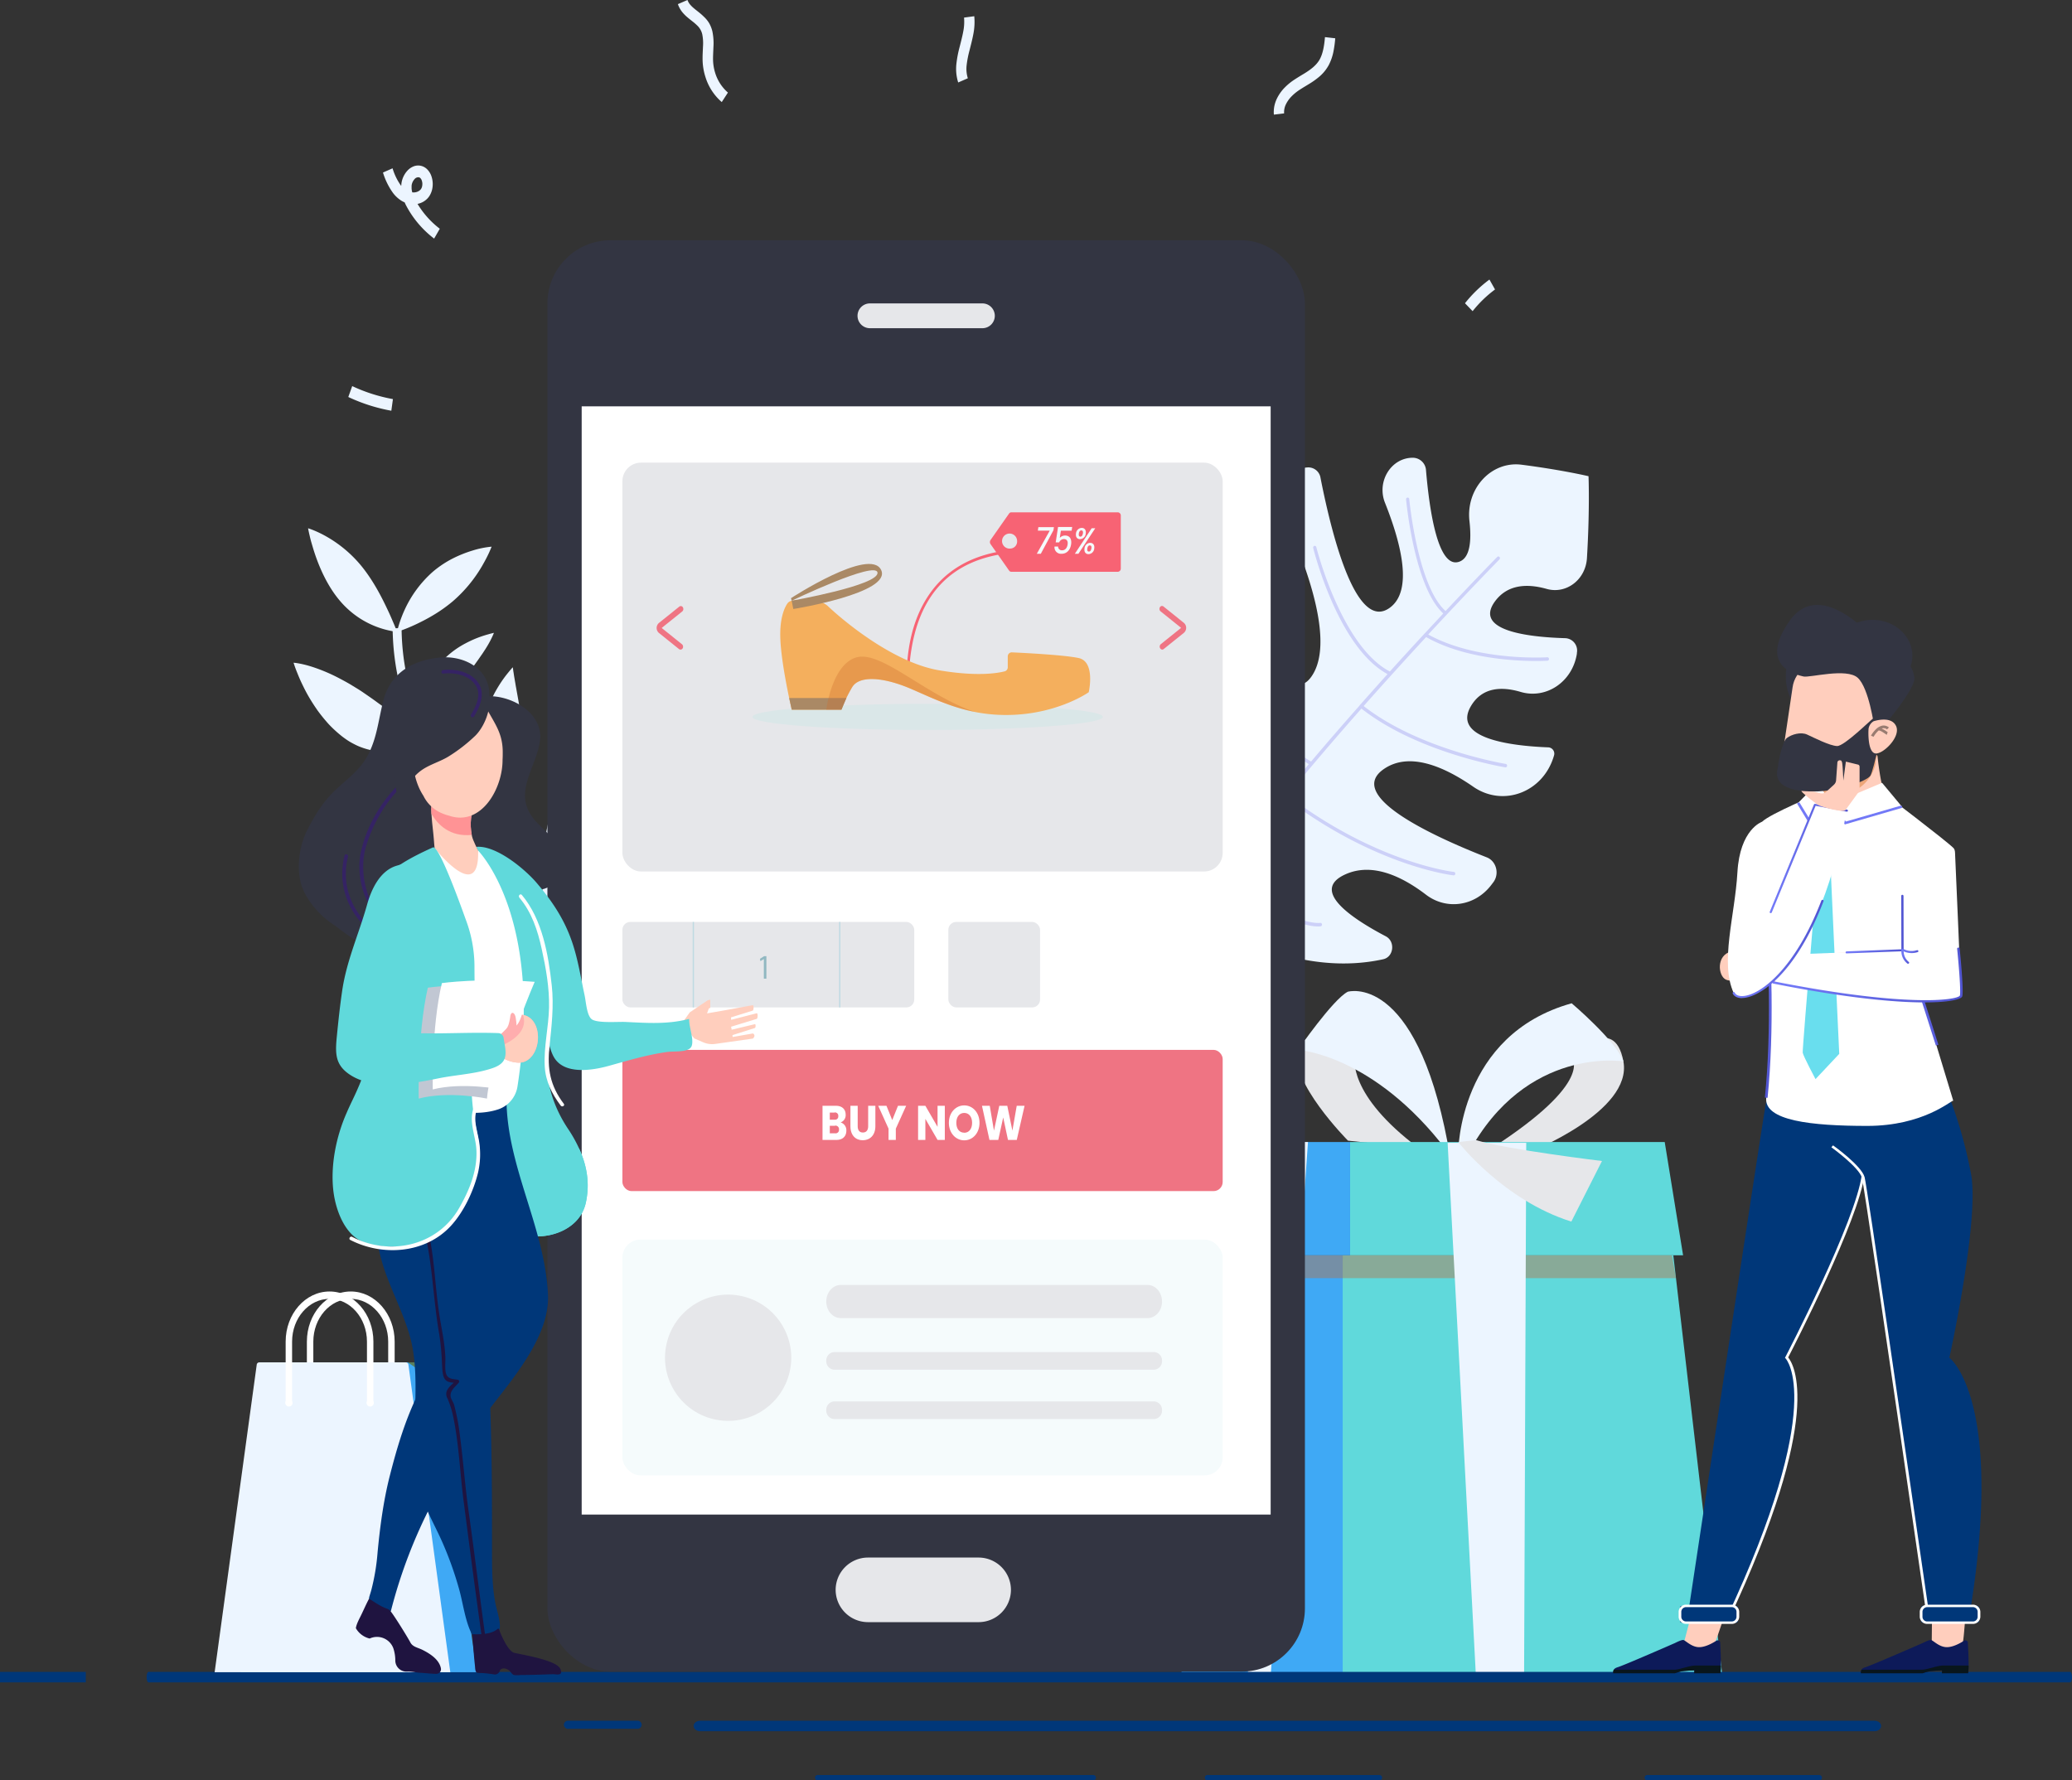 <svg xmlns="http://www.w3.org/2000/svg" xmlns:xlink="http://www.w3.org/1999/xlink" width="984.67" height="846.22" viewBox="0 0 984.67 846.22"><rect x="0" y="0" width="984.67" height="846.22" fill="#333333" stroke="none"/><defs><linearGradient id="a" x1="-1314.7" y1="377.54" x2="-1310.16" y2="522.83" gradientTransform="matrix(-1, 0, 0, 1, -473.42, 0)" gradientUnits="userSpaceOnUse"><stop offset="0" stop-color="#747bf9"/><stop offset="1" stop-color="#5155d2"/></linearGradient><linearGradient id="b" x1="-1392.77" y1="379.76" x2="-1388.23" y2="525.01" xlink:href="#a"/><linearGradient id="c" x1="-1394.94" y1="379.76" x2="-1390.39" y2="525.14" xlink:href="#a"/><linearGradient id="d" x1="-1352.55" y1="378.61" x2="-1348" y2="524.31" xlink:href="#a"/><linearGradient id="e" x1="346.59" y1="439.28" x2="374.2" y2="439.28" gradientTransform="translate(530.47)" xlink:href="#a"/><linearGradient id="f" x1="373.1" y1="454.64" x2="376.82" y2="454.64" gradientTransform="translate(530.47)" xlink:href="#a"/><linearGradient id="g" x1="-2680.55" y1="-348.98" x2="-2676.85" y2="-348.98" gradientTransform="translate(2483.88 -1742.04) rotate(-61.73)" xlink:href="#a"/><linearGradient id="h" x1="311.79" y1="463.41" x2="402.25" y2="463.41" gradientTransform="translate(530.47)" xlink:href="#a"/><linearGradient id="i" x1="292.91" y1="451.05" x2="336.15" y2="451.05" gradientTransform="translate(530.47)" xlink:href="#a"/><linearGradient id="j" x1="310.52" y1="407.98" x2="347.67" y2="407.98" gradientTransform="translate(530.47)" xlink:href="#a"/></defs><title>visual-header-purchase-behaviour_1</title><g style="isolation:isolate"><path d="M890.84,822.84H332.73c-1.72,0-3.11-1.11-3.11-2.49s1.39-2.49,3.11-2.49H890.84c1.72,0,3.11,1.12,3.11,2.49S892.56,822.84,890.84,822.84Z" fill="#003779"/><path d="M303,821.7H269.9a1.92,1.92,0,0,1,0-3.84H303a1.92,1.92,0,0,1,0,3.84Z" fill="#003779"/><path d="M655.53,846.22h-81.7a1.28,1.28,0,0,1,0-2.56h81.7a1.28,1.28,0,0,1,0,2.56Z" fill="#003779"/><path d="M864.54,846.22h-81.7a1.28,1.28,0,0,1,0-2.56h81.7a1.28,1.28,0,0,1,0,2.56Z" fill="#003779"/><path d="M519.54,846.22H388.6a1.28,1.28,0,0,1,0-2.56H519.54a1.28,1.28,0,0,1,0,2.56Z" fill="#003779"/><path d="M172,269.33c5.62,7,9.59,14.88,12.37,20.84.71,1.5,1.33,2.88,1.85,4.11s1,2.3,1.36,3.19.64,1.59.82,2.07l.27.75a25.42,25.42,0,0,1-2.52-.37,41,41,0,0,1-6.5-1.76,42.41,42.41,0,0,1-8.85-4.4,43,43,0,0,1-9.36-8.32c-6-7.1-9.77-16-12-22.79-.55-1.69-1-3.26-1.42-4.68s-.69-2.62-.93-3.64-.41-1.84-.52-2.39-.16-.85-.16-.85.9.26,2.43.87a52.24,52.24,0,0,1,6.19,3A59.42,59.42,0,0,1,172,269.33Z" fill="#ecf5ff"/><path d="M172.41,329c2.06,1.43,4.21,2.88,6.17,4.32l1.46,1.07,1.47,1.05,2.83,2c3.66,2.67,7,5,9.87,6.88s5.2,3.44,6.81,4.57,2.53,1.79,2.53,1.79-.89.6-2.5,1.46a46.9,46.9,0,0,1-6.93,3,39.21,39.21,0,0,1-4.88,1.29,33.65,33.65,0,0,1-5.71.65c-1,0-2.07,0-3.15,0a33.29,33.29,0,0,1-3.31-.42,25.75,25.75,0,0,1-3.48-.83,32.08,32.08,0,0,1-3.62-1.34c-1.22-.56-2.44-1.19-3.64-1.89s-2.36-1.54-3.52-2.4a59.53,59.53,0,0,1-6.49-5.89,80.42,80.42,0,0,1-5.46-6.71c-1.58-2.27-3.07-4.6-4.34-6.81s-2.29-4.3-3.21-6.23-1.57-3.58-2.15-5-1-2.61-1.26-3.37l-.4-1.2a24.43,24.43,0,0,1,2.83.4c.9.17,2,.41,3.22.73s2.67.76,4.2,1.29a81.62,81.62,0,0,1,10.45,4.45c1.94,1,3.93,2.06,6,3.26l3.1,1.89C170.3,327.61,171.36,328.29,172.41,329Z" fill="#ecf5ff"/><path d="M198.33,382.71a48.89,48.89,0,0,1,13.73,1.69,60.75,60.75,0,0,1,6.11,2c1,.36,1.9.73,2.8,1.12s1.72.82,2.53,1.23a74.31,74.31,0,0,1,7.7,4.55c1.84,1.24,2.86,2.06,2.86,2.06s-1,.62-2.79,1.52a74.56,74.56,0,0,1-7.59,3.26,78.31,78.31,0,0,1-11.16,3.15c-2.08.42-4.26.77-6.5,1s-4.53.32-6.94.37a65.53,65.53,0,0,1-13.29-1.25c-2-.4-3.94-.83-5.82-1.39a47.39,47.39,0,0,1-5.4-2A50.82,50.82,0,0,1,166,395c-1.09-.78-1.93-1.4-2.53-1.89l-.91-.76a29.77,29.77,0,0,1,2.8-1.54,75.25,75.25,0,0,1,7.72-3.26,92.39,92.39,0,0,1,11.44-3.24A72.58,72.58,0,0,1,198.33,382.71Z" fill="#ecf5ff"/><path d="M222.9,424.75a57,57,0,0,1,14.62,4l1.67.73,1.59.78c1,.53,2.06,1.08,3,1.64,2,1.11,3.78,2.26,5.45,3.38s3.19,2.23,4.49,3.26,2.39,2,3.29,2.82c1.81,1.62,2.8,2.66,2.8,2.66a63.38,63.38,0,0,1-11.71,3.58,76.08,76.08,0,0,1-12.36,1.63,69.23,69.23,0,0,1-14.78-.67,66.19,66.19,0,0,1-7.4-1.63c-2.4-.62-4.7-1.33-6.86-2.1s-4.2-1.6-6.09-2.45c-.94-.42-1.84-.85-2.71-1.27s-1.74-.8-2.55-1.19a80.37,80.37,0,0,1-7.53-4.18c-.88-.56-1.55-1-2-1.33l-.71-.48s1.06-.69,3-1.73a70.39,70.39,0,0,1,8.07-3.67,64.54,64.54,0,0,1,12-3.32,54.74,54.74,0,0,1,7.1-.76A44.68,44.68,0,0,1,222.9,424.75Z" fill="#ecf5ff"/><path d="M243.08,470.26a60.06,60.06,0,0,1,15.38,6.2c2.31,1.31,4.5,2.7,6.53,4.11a69.08,69.08,0,0,1,5.59,4.26,100.4,100.4,0,0,1,7.87,7.35c.92,1,1.63,1.75,2.1,2.29s.72.85.72.85A67.41,67.41,0,0,1,268.38,498a81.35,81.35,0,0,1-13.5.46,74,74,0,0,1-7.73-.8,80.32,80.32,0,0,1-8.11-1.74,76,76,0,0,1-15.1-6,93.3,93.3,0,0,1-11.89-7c-1.64-1.16-3.15-2.2-4.47-3.16s-2.43-1.83-3.34-2.57c-1.82-1.48-2.8-2.42-2.8-2.42s1.22-.59,3.38-1.41a73.13,73.13,0,0,1,9.09-2.8C221.52,468.77,232,467.47,243.08,470.26Z" fill="#ecf5ff"/><path d="M215.17,285.8a70,70,0,0,1-9.25,6.57c-1.52.91-3,1.74-4.45,2.49s-2.78,1.41-4.05,2c-2.55,1.19-4.73,2.06-6.28,2.62s-2.46.81-2.46.81.06-.28.19-.79.33-1.25.6-2.17a57.77,57.77,0,0,1,2.75-7.32,54.06,54.06,0,0,1,13.54-18.31,48.9,48.9,0,0,1,9.78-6.45,58.72,58.72,0,0,1,9-3.57,44.23,44.23,0,0,1,9.09-1.85s-.39,1-1.17,2.74-1.95,4-3.51,6.69A66.05,66.05,0,0,1,215.17,285.8Z" fill="#ecf5ff"/><path d="M221.48,321.77c-2.15,3.25-4.26,6.85-6.26,10.29-1,1.73-1.95,3.42-2.91,5s-1.82,3.13-2.68,4.53c-1.71,2.79-3.19,5.09-4.3,6.67s-1.78,2.44-1.78,2.44-.38-1.16-.87-3.19a48.19,48.19,0,0,1-1.17-8.37A36,36,0,0,1,202.68,328c.26-1,.55-1.92.87-2.86s.78-1.93,1.21-2.86.89-1.83,1.44-2.74,1.14-1.81,1.77-2.66a33.67,33.67,0,0,1,4.09-4.62c.72-.68,1.46-1.31,2.19-1.9s1.53-1.19,2.29-1.73a43,43,0,0,1,4.51-2.75c1.49-.8,2.94-1.49,4.29-2.07a53.87,53.87,0,0,1,6.71-2.33c1.67-.48,2.66-.69,2.66-.69l-.19.51c-.12.3-.31.75-.58,1.32a47.88,47.88,0,0,1-2.46,4.6l-.87,1.4c-.33.49-.66,1-1,1.53s-.72,1.06-1.1,1.6l-1.2,1.73-2.72,3.8c-.5.71-1,1.43-1.53,2.15Z" fill="#ecf5ff"/><path d="M248.27,357.65a64.14,64.14,0,0,1-1.05,8.27,74.49,74.49,0,0,1-6.77,19.28,69.36,69.36,0,0,1-4.45,7.48c-1.18,1.72-1.94,2.63-1.94,2.63s-.43-1.29-1-3.57-1.39-5.57-2.11-9.59c-.17-1-.35-2-.53-3.13s-.39-2.18-.57-3.33c-.36-2.3-.68-4.74-.92-7.31s-.42-5.25-.49-8c-.05-1.36-.07-2.75-.05-4.13s.07-2.77.17-4.15a56.49,56.49,0,0,1,8.23-25.74,57.29,57.29,0,0,1,4.83-6.8c1.27-1.56,2.06-2.41,2.06-2.41l.11.62c.07.42.11,1,.26,1.82.07.42.14.88.21,1.39s.19,1.12.29,1.74.23,1.34.36,2.09c.06.38.13.77.19,1.17l.24,1.28c.62,3.51,1.48,8,2.24,13.35.19,1.31.35,2.71.48,4.12s.24,2.82.3,4.26A78.42,78.42,0,0,1,248.27,357.65Z" fill="#ecf5ff"/><path d="M279.63,406.22a77.33,77.33,0,0,1-5.13,16.12,74.53,74.53,0,0,1-6.62,11.84,63,63,0,0,1-8,9.86s-.3-1.44-.65-4c-.18-1.27-.37-2.81-.55-4.59s-.42-3.74-.59-5.91-.3-4.54-.36-7.05,0-5.19,0-7.92a109.59,109.59,0,0,1,1.6-17.45,100.37,100.37,0,0,1,4.16-16.5,110,110,0,0,1,5.39-12.92,87.78,87.78,0,0,1,4.6-8.36c1.21-1.93,2-3,2-3s.58,1.57,1.41,4.33c.44,1.36.83,3.06,1.28,5s.88,4.1,1.3,6.46.81,4.91,1.12,7.59.43,5.53.5,8.43,0,5.91-.2,8.93c-.11,1.51-.25,3-.44,4.53S279.93,404.7,279.63,406.22Z" fill="#ecf5ff"/><path d="M305.51,457.37a77.61,77.61,0,0,1-3.12,8.77,82.6,82.6,0,0,1-3.78,7.65,85.52,85.52,0,0,1-8,11.86,76.35,76.35,0,0,1-6.58,7.21c-1.69,1.63-2.73,2.46-2.73,2.46s0-.4-.12-1.13-.19-1.8-.29-3.17c-.2-2.72-.39-6.61-.33-11.28,0-2.34.08-4.85.21-7.51s.34-5.47.67-8.38a124.57,124.57,0,0,1,3.37-18.23c.85-3.11,1.84-6.08,2.9-8.9s2.15-5.47,3.31-8a106.93,106.93,0,0,1,7.09-12.85,94.12,94.12,0,0,1,5.9-8.17c1.52-1.87,2.48-2.84,2.48-2.84s.4,1.71.9,4.68,1.1,7.2,1.49,12.21c.11,1.25.18,2.55.21,3.89s.07,2.73.07,4.14c0,2.84-.09,5.81-.3,8.85-.11,1.52-.25,3.06-.43,4.61s-.43,3.12-.71,4.69A89.32,89.32,0,0,1,305.51,457.37Z" fill="#ecf5ff"/><path d="M314.54,602.05l-9.83-31.43-3.17-9.91c-1.35-4.27-2.78-8.6-4.16-12.78-.76-2.33-1.53-4.67-2.3-7l-5-14.77-5.18-14.69c-.74-2.09-1.52-4.17-2.29-6.26l-1.28-3.47c-1.71-4.74-3.56-9.51-5.36-14.12l-2-5.25c-4.59-11.42-10.13-24.88-16.3-37.92l-3.28-7-6.89-13.77-7.28-13.52-6.42-11-.45-.77c-.27-.47-.54-.94-.82-1.39l-6.81-10.76c-.16-.24-.32-.51-.49-.77-.28-.44-.55-.88-.85-1.31l-7.21-10.44c-1.86-2.67-3.81-5.33-5.7-7.89-2-2.72-4.08-5.53-6-8.34a115.94,115.94,0,0,1-10.23-17.19,85.52,85.52,0,0,1-6.33-19.3,120.65,120.65,0,0,1-2.29-20.59l-.06-1.73,4.25-.18.06,1.73A114.93,114.93,0,0,0,193,319.86,80,80,0,0,0,198.92,338a112.21,112.21,0,0,0,9.81,16.47c1.91,2.76,4,5.54,5.94,8.22s3.87,5.27,5.78,8l7.24,10.49c.33.47.64,1,.94,1.45l.48.74L236,394.16c.31.5.6,1,.88,1.48l.45.78,6.47,11.1,7.36,13.66,7,13.9,3.31,7.08c6.21,13.14,11.79,26.69,16.43,38.21q1,2.65,2,5.26c1.81,4.65,3.68,9.45,5.4,14.24.42,1.14.84,2.28,1.27,3.43.78,2.11,1.56,4.22,2.32,6.34L294,524.38l5,14.82c.77,2.36,1.54,4.69,2.31,7,1.38,4.19,2.81,8.53,4.17,12.82l3.18,9.91,3.12,9.95,6.71,21.52Z" fill="#ecf5ff"/><path d="M644,501.29c-.61,1.6-3.47,19.13,30.13,44.34l-33.53-3.48S612.26,513.6,616.83,499,644,501.29,644,501.29Z" fill="#e6e7ea"/><path d="M746.78,502.47s11.79,11.25-38.08,43.4l17.94,1.86s49.3-19.4,44.85-43.25S746.78,502.47,746.78,502.47Z" fill="#e6e7ea"/><path d="M687.64,547c-34.88-45.95-70.81-48-70.81-48s16.53-23.91,23.66-27.63c0,0,32-9.5,47.46,71.76Z" fill="#ecf5ff"/><path d="M693,547.58s0-55.69,53.9-70.72c0,0,21,17.77,24.63,27.62,0,0-46.22-7.58-73.69,43.61Z" fill="#ecf5ff"/><polygon points="578.77 596.63 561.32 796.63 644.51 796.63 638.08 596.63 578.77 596.63" fill="#3fa9f5"/><polygon points="818.55 796.63 638.08 796.63 638.08 596.63 795.2 596.63 818.55 796.63" fill="#60d9db"/><polygon points="577.82 607.5 796.48 607.5 793.17 588.87 578.77 596.63 577.82 607.5" fill="#ba6d42" opacity="0.44"/><polygon points="641.6 542.81 641.6 596.63 799.85 596.63 791.12 542.81 641.6 542.81" fill="#60d9db"/><polygon points="577.91 542.81 572.88 596.63 641.6 596.63 641.6 542.81 577.91 542.81" fill="#3fa9f5"/><polygon points="687.95 543.16 701.39 796.63 724.29 796.63 725.31 543.16 687.95 543.16" fill="#ecf5ff"/><polygon points="602.23 542.81 592.97 796.63 603.86 796.63 621.59 542.81 602.23 542.81" fill="#ecf5ff"/><path d="M693,542.81s21.37,27.65,53.74,37.81l14.57-28.8s-45.29-5.46-59.88-9.93Z" fill="#e6e7ea"/><path d="M983.81,799.64H70.54c-.48,0-.87-1.12-.87-2.5h0c0-1.38.39-2.5.87-2.5H983.81c.47,0,.86,1.12.86,2.5h0C984.67,798.52,984.28,799.64,983.81,799.64Z" fill="#003779"/><path d="M40.77,799.64H0s0-1.12,0-2.5H0c0-1.38,0-2.5,0-2.5H40.77s0,1.12,0,2.5h0C40.81,798.52,40.79,799.64,40.77,799.64Z" fill="#003779"/><path d="M187.55,667.08h-3.07V637.66c0-11.2-8-20.32-17.79-20.32s-17.79,9.12-17.79,20.32v29.42h-3.06V637.66c0-13.13,9.35-23.82,20.85-23.82s20.86,10.69,20.86,23.82Z" fill="#fff"/><polygon points="206.4 647.52 193.77 647.52 201.72 659.78 206.4 647.52" fill="#587f5d"/><polygon points="226.51 794.81 114.51 794.81 134.62 647.52 193.77 647.52 201.06 652.46 206.4 647.52 226.51 794.81" fill="#3fa9f5"/><path d="M214,794.81H102l20-146.15a1.23,1.23,0,0,1,1.16-1.13h69.77a1.23,1.23,0,0,1,1.16,1.13Z" fill="#ecf5ff"/><path d="M139,667.08a1.72,1.72,0,1,1-1.71-2A1.84,1.84,0,0,1,139,667.08Z" fill="#fff"/><path d="M177.63,667.08a1.72,1.72,0,1,1-1.71-2A1.84,1.84,0,0,1,177.63,667.08Z" fill="#fff"/><path d="M177.45,667.08h-3.06V637.66c0-11.2-8-20.32-17.79-20.32s-17.79,9.12-17.79,20.32v29.42h-3.06V637.66c0-13.13,9.35-23.82,20.85-23.82s20.85,10.69,20.85,23.82Z" fill="#fff"/><ellipse cx="433.07" cy="739.7" rx="15.9" ry="18.16" fill="#3d3d3d"/><path d="M186.56,80a27.59,27.59,0,0,0,3.77,7.9A10.2,10.2,0,0,0,193,90.45a7,7,0,0,0,3.17,1,4.77,4.77,0,0,0,2.89-.68,3.9,3.9,0,0,0,1-.91,3.63,3.63,0,0,0,.52-1.21,6,6,0,0,0,.13-1.54,5.64,5.64,0,0,0-.32-1.47,3,3,0,0,0-.63-1,1.45,1.45,0,0,0-.76-.38,2.31,2.31,0,0,0-2,.88,5.52,5.52,0,0,0-1.35,2.76l-.05.38,0,.44c0,.3,0,.6,0,.91a10.81,10.81,0,0,0,.34,1.88,18.39,18.39,0,0,0,1.61,3.87A42.38,42.38,0,0,0,209,108.72l-2.69,4.68a47.6,47.6,0,0,1-12.95-15.05,23.42,23.42,0,0,1-2.12-5.17,15,15,0,0,1-.42-6.29,11.29,11.29,0,0,1,2.85-5.84,8,8,0,0,1,2.66-1.88,6,6,0,0,1,3.34-.43,6.14,6.14,0,0,1,3.21,1.61,8.51,8.51,0,0,1,2,3,11.59,11.59,0,0,1,.46,6.79,10,10,0,0,1-1.42,3.24c-.18.24-.37.48-.56.71a6.35,6.35,0,0,1-.58.58,4.14,4.14,0,0,1-.6.52c-.22.16-.42.33-.64.47a9.17,9.17,0,0,1-5.57,1.4,11.37,11.37,0,0,1-5.21-1.66,15.09,15.09,0,0,1-4.07-3.8A33.08,33.08,0,0,1,182,82Z" fill="#ecf5ff"/><path d="M326.71,0a7.17,7.17,0,0,0,1.11,2,13.64,13.64,0,0,0,1.86,1.87c.71.61,1.51,1.22,2.34,1.89A29.17,29.17,0,0,1,334.56,8,14.21,14.21,0,0,1,337,11a14.74,14.74,0,0,1,1.53,3.86,28,28,0,0,1,.51,7.55c-.08,2.33-.24,4.49-.17,6.48a22.39,22.39,0,0,0,1,5.75A20.27,20.27,0,0,0,345.93,44L343,48.51a25.73,25.73,0,0,1-7.78-12,28.24,28.24,0,0,1-1.31-7.4c-.09-2.5.09-4.82.17-7a22,22,0,0,0-.35-5.83,8.37,8.37,0,0,0-2.42-4.18,24,24,0,0,0-2.14-1.86c-.77-.62-1.61-1.26-2.47-2a18.45,18.45,0,0,1-2.55-2.59,12.92,12.92,0,0,1-2-3.68Z" fill="#ecf5ff"/><path d="M463,7.71a29.53,29.53,0,0,1-.46,8.57c-.5,2.69-1.18,5.2-1.79,7.63a49,49,0,0,0-1.37,7,15.13,15.13,0,0,0,.56,6.29l-4.58,2a21.49,21.49,0,0,1-.85-8.88,52.51,52.51,0,0,1,1.53-8c.63-2.5,1.27-4.9,1.7-7.24a23.12,23.12,0,0,0,.4-6.72Z" fill="#ecf5ff"/><path d="M634.54,18.2a52.45,52.45,0,0,1-.87,6.4A23.87,23.87,0,0,1,631.42,31a19.63,19.63,0,0,1-4.16,5.19,36.52,36.52,0,0,1-4.82,3.51c-1.61,1-3.18,1.91-4.65,2.87a22.65,22.65,0,0,0-3.92,3.15,14.35,14.35,0,0,0-2.8,3.92,8.41,8.41,0,0,0-.82,4.26l-4.87.58a14.6,14.6,0,0,1,.2-3.91,15.39,15.39,0,0,1,1.16-3.55,19.73,19.73,0,0,1,3.86-5.47,27.58,27.58,0,0,1,4.77-3.85c1.61-1.05,3.21-2,4.71-2.91,3-1.87,5.68-3.93,7.17-6.73s2.09-6.53,2.41-10.42Z" fill="#ecf5ff"/><path d="M710.48,137.58a56.41,56.41,0,0,0-10.65,10.31l-3.63-3.76a61.53,61.53,0,0,1,11.62-11.26Z" fill="#ecf5ff"/><path d="M167.38,183.51a78.2,78.2,0,0,0,19.35,6.18l-.76,5.53a82.05,82.05,0,0,1-20.45-6.53Z" fill="#ecf5ff"/><path d="M524.71,291.28A104.55,104.55,0,0,1,538.12,268c9.65,34.62,29.7,97,43.28,73.31,9.22-16.07-2.16-43.37-15.86-66.66-7.72-13.11-3.17-30.5,9.83-37.24l.34-.18c4.23-2.18,9.25.4,10.3,5.31,7.71,35.88,23.69,98.89,37.37,78.81,10.58-15.53-1.12-49.72-13.41-76.69-4.28-9.41,1-20.55,10.59-22.43l.26,0a5.85,5.85,0,0,1,6.72,4.86c5.78,29.41,17.35,73.54,33.12,61.63,10.48-7.92,5.79-29-2.49-49.78-4-10.1,2.9-21.31,13.12-21.37h.28a6.31,6.31,0,0,1,6.11,6c1.68,19.77,5.83,47.15,15.9,43.37,4.94-1.85,5.83-9.61,4.74-19.32-1.74-15.44,10.43-28.59,24.79-26.74,19.3,2.48,31.8,5.46,31.8,5.46s.65,15.66-.75,38.89c-.61,10.31-9.84,17.3-19.13,14.68-9.14-2.58-18.42-2.24-24.42,5.71-10.72,14.2,15.85,17.22,33.4,17.71a5.89,5.89,0,0,1,5.37,7c0,.12,0,.24,0,.36-2.1,13.39-14.57,21.78-26.75,18.17-9.15-2.7-18.28-2.19-23.55,6.66-9.17,15.39,18.47,19,36.82,19.7a3,3,0,0,1,2.57,4l-.12.41c-5.25,17.11-24.15,24.05-38.23,14.29-14.35-9.93-30.44-16.51-42.3-8.52-18.6,12.53,21.59,31.44,48.74,42.1,4.51,1.77,6.13,7.78,3.13,11.81l-1.07,1.41c-7.66,10-21.21,12-31,4.49-11.7-8.93-25.66-15.3-38.22-9.65-16.3,7.33,1.15,20,19.17,29.47,4.61,2.43,3.8,9.79-1.23,10.9C583.13,472.29,485.09,385.89,524.71,291.28Z" fill="#ecf5ff"/><path d="M535.44,331.41a.85.85,0,0,1,.31-1.11.74.74,0,0,1,1,.34c.26.52,26.06,52,54.88,70.21,5.82-7.6,12-15.33,18.29-23.06,0,0,0-.09,0-.14a.78.78,0,0,1,.25-.23q5.84-7.14,11.84-14.24c-19.7-11.63-30.94-35.24-36.91-53.13a194.67,194.67,0,0,1-8.38-36.9.8.8,0,0,1,.67-.9.78.78,0,0,1,.84.72c.07.67,7.36,67.21,44.83,89,7.7-9.11,15.48-18.07,23.06-26.64,0,0,0-.09,0-.12a.71.71,0,0,1,.26-.23c4.43-5,8.79-9.89,13-14.58-23.34-12.63-34.82-58-35.31-59.94a.84.84,0,0,1,.54-1,.76.76,0,0,1,.94.58c.11.47,11.93,47.16,34.95,59.12,5.69-6.3,11.16-12.26,16.25-17.77a.78.78,0,0,1,.25-.26q4.67-5,8.88-9.55c-13.83-12.58-17.67-53.89-17.67-54.28a.79.79,0,0,1,.74-.81.81.81,0,0,1,.78.79c0,.4,4,41.29,17.24,53.14,14.51-15.47,24.21-25.36,24.55-25.7a.72.72,0,0,1,1.07,0,.85.85,0,0,1,0,1.15c-.41.42-14.32,14.61-33.86,35.71C702,314.47,735,312.42,735.32,312.4a.77.77,0,0,1,.8.76.8.8,0,0,1-.71.87c-.08,0-2.13.13-5.53.13-10.6,0-34.32-1.25-52.15-11.37-9,9.74-19.14,20.89-29.69,32.79,26.52,20.74,67.12,27.44,67.53,27.51a.81.81,0,0,1,.64.93.78.78,0,0,1-.75.69h-.12c-.41-.06-41.53-6.84-68.35-27.92C635.37,349.92,623.31,364,611.79,378c42.3,32.17,78.76,36.38,79.13,36.42a.81.81,0,0,1,.68.9.78.78,0,0,1-.76.73h-.07c-.37,0-37.28-4.28-80-36.81-9.92,12.14-19.41,24.28-27.85,35.87,29.87,25.42,44.28,23.57,44.46,23.54a.78.78,0,0,1,.87.68.82.82,0,0,1-.64.94,9.35,9.35,0,0,1-1.24.07c-4.13,0-18.48-1.89-44.39-23.94-10.07,13.93-18.58,27-24.4,38.33a.76.76,0,0,1-.67.42.74.74,0,0,1-.37-.1.86.86,0,0,1-.29-1.12c5.92-11.5,14.62-24.86,24.92-39.06a.51.51,0,0,1,.07-.15.81.81,0,0,1,.1-.09q4.47-6.17,9.33-12.51C561.58,383.58,535.7,331.93,535.44,331.41Z" fill="#ccd0f8"/><rect x="260.14" y="114.19" width="359.99" height="680.32" rx="30.04" fill="#333542"/><rect x="276.43" y="193.13" width="327.42" height="526.74" fill="#fff"/><path d="M465.09,771H412.47a15.39,15.39,0,0,1-15.35-15.35h0a15.39,15.39,0,0,1,15.35-15.35h52.62a15.39,15.39,0,0,1,15.34,15.35h0A15.39,15.39,0,0,1,465.09,771Z" fill="#e6e7ea"/><path d="M466.86,156H413.41a5.9,5.9,0,0,1-5.89-5.9h0a5.89,5.89,0,0,1,5.89-5.89h53.45a5.9,5.9,0,0,1,5.9,5.89h0A5.9,5.9,0,0,1,466.86,156Z" fill="#e6e7ea"/><rect x="295.78" y="438.19" width="138.7" height="40.63" rx="3.76" fill="#e6e7ea"/><rect x="450.68" y="438.19" width="43.59" height="40.63" rx="3.76" fill="#e6e7ea"/><rect x="295.78" y="499" width="285.27" height="67.13" rx="4.33" fill="#ef7483"/><path d="M397.5,541.8h-6.62V525.58h6.39c2.9,0,4.61,1.64,4.61,4.21a3.63,3.63,0,0,1-2.4,3.69,3.87,3.87,0,0,1,2.73,3.91C402.21,540.06,400.49,541.8,397.5,541.8Zm-.89-13h-2.27v3.39h2.27a1.54,1.54,0,0,0,1.76-1.68A1.56,1.56,0,0,0,396.61,528.75Zm.24,6.28h-2.51v3.58h2.55a1.61,1.61,0,0,0,1.82-1.76A1.69,1.69,0,0,0,396.85,535Z" fill="#fff"/><path d="M404.15,525.58h3.45v9.7c0,1.92.83,3,2.47,3s2.51-1.11,2.51-3v-9.7H416v9.68c0,4.48-2.75,6.7-6,6.7s-5.86-2.22-5.86-6.7Z" fill="#fff"/><path d="M417.35,525.58h3.92l2.75,6.79,2.73-6.79h3.88l-4.91,10.86v5.36h-3.46v-5.36Z" fill="#fff"/><path d="M449,525.58V541.8h-3.45l-5.79-10v10h-3.46V525.58h3.46l5.79,10v-10Z" fill="#fff"/><path d="M458.23,542c-4,0-7.3-3.44-7.3-8.32s3.28-8.29,7.3-8.29,7.26,3.42,7.26,8.29S462.26,542,458.23,542Zm0-3.6c2.27,0,3.74-1.88,3.74-4.72s-1.47-4.71-3.74-4.71-3.76,1.83-3.76,4.71S455.93,538.36,458.23,538.36Z" fill="#fff"/><path d="M466.66,525.58h3.7l2,11.81,2.53-11.81h3.8l2.43,11.81,2.06-11.81h3.72l-3.7,16.22h-4.18l-2.27-10.67-2.34,10.67h-4.19Z" fill="#fff"/><rect x="295.78" y="219.89" width="285.27" height="194.33" rx="8.85" fill="#e6e7ea"/><rect x="295.78" y="589.19" width="285.27" height="112.04" rx="8.55" fill="#f5fbfc"/><circle cx="346.04" cy="645.36" r="30" transform="translate(-361.56 833.87) rotate(-76.72)" fill="#e6e7ea"/><path d="M356.85,658.79H335.23A3.18,3.18,0,0,1,332.1,655a14.24,14.24,0,0,1,8.43-10.38,7.55,7.55,0,1,1,11,0A14.24,14.24,0,0,1,360,655a3.18,3.18,0,0,1-3.13,3.76ZM346,646.43l-1.72.26a11.19,11.19,0,0,0-9.25,8.92s0,0,0,.1a.18.18,0,0,0,.13.06h21.62a.18.18,0,0,0,.13-.06c0-.05,0-.09,0-.1a11.19,11.19,0,0,0-9.25-8.92ZM346,635a4.53,4.53,0,0,0-.52,0,4.59,4.59,0,0,0-4,4.11,4.54,4.54,0,0,0,3.05,4.68l1.47.5,1.47-.5a4.53,4.53,0,0,0,1.55-7.66A4.46,4.46,0,0,0,346,635Z" fill="#e6e7ea"/><path d="M545.33,626.49H399.56c-3.81,0-6.9-3.53-6.9-7.88h0c0-4.35,3.09-7.88,6.9-7.88H545.33c3.81,0,6.9,3.53,6.9,7.88h0C552.23,623,549.14,626.49,545.33,626.49Z" fill="#e6e7ea"/><path d="M548.57,651H396.32a4,4,0,0,1-3.66-4.18h0a4,4,0,0,1,3.66-4.18H548.57a4,4,0,0,1,3.66,4.18h0A4,4,0,0,1,548.57,651Z" fill="#e6e7ea"/><path d="M548.57,674.46H396.32a4,4,0,0,1-3.66-4.18h0a4,4,0,0,1,3.66-4.18H548.57a4,4,0,0,1,3.66,4.18h0A4,4,0,0,1,548.57,674.46Z" fill="#e6e7ea"/><path d="M323.38,308.75a1.11,1.11,0,0,1-.7-.25l-9.55-7.67a3.13,3.13,0,0,1,0-4.73l9.69-7.78a1.12,1.12,0,0,1,1.7.34,1.53,1.53,0,0,1-.29,1.95l-9.69,7.78a.1.1,0,0,0,0,.08.09.09,0,0,0,0,.07l9.55,7.67a1.53,1.53,0,0,1,.29,2A1.17,1.17,0,0,1,323.38,308.75Z" fill="#ef7483"/><path d="M552.37,308.75a1.17,1.17,0,0,1-1-.59,1.53,1.53,0,0,1,.29-2l9.55-7.67a.09.09,0,0,0,0-.07.1.1,0,0,0,0-.08l-9.69-7.78a1.53,1.53,0,0,1-.29-1.95,1.12,1.12,0,0,1,1.7-.34l9.69,7.78a3.13,3.13,0,0,1,0,4.73l-9.55,7.67A1.11,1.11,0,0,1,552.37,308.75Z" fill="#ef7483"/><ellipse cx="440.84" cy="340.74" rx="83.29" ry="6.21" fill="#dae7e8"/><path d="M531.25,243.51H480.6a1.3,1.3,0,0,0-1.07.59l-8.78,12.54a1.73,1.73,0,0,0,0,2l8.78,12.53a1.31,1.31,0,0,0,1.07.6h50.65a1.5,1.5,0,0,0,1.38-1.59V245.09A1.49,1.49,0,0,0,531.25,243.51Zm-51,17.21a3.58,3.58,0,1,1,3.11-3.54A3.34,3.34,0,0,1,480.22,260.72Z" fill="#f76374"/><path d="M500.85,250.56l-.23,1.48-6,11.17h-1.9l6.14-11h-5.64l.24-1.66Z" fill="#f5fbfc"/><path d="M509.53,250.48l-.26,1.74h-5.11l-.53,3.46a3.35,3.35,0,0,1,2.47-1.15c2.73,0,3.22,2.32,2.91,4.24-.38,2.52-1.95,4.44-4.53,4.44a3.08,3.08,0,0,1-3.34-3.43h1.7a1.75,1.75,0,0,0,1.92,1.77c1.49,0,2.34-1.16,2.59-2.73s-.32-2.6-1.77-2.6a2.49,2.49,0,0,0-2.24,1.59h-1.65l1.13-7.33Z" fill="#f5fbfc"/><path d="M518.79,251.09h1.7l-8,12.12h-1.7Zm-4.72-.18c1.33,0,2.17,1,1.91,2.67a2.85,2.85,0,0,1-2.73,2.68c-1.33,0-2.16-1-1.91-2.68A2.85,2.85,0,0,1,514.07,250.91Zm-1.37,2.67c-.17,1,.14,1.48.73,1.48s1-.46,1.19-1.48-.15-1.47-.73-1.47S512.85,252.55,512.7,253.58Zm5.42,4.45c1.31,0,2.15,1,1.89,2.67a2.85,2.85,0,0,1-2.72,2.68c-1.33,0-2.16-1-1.9-2.68A2.83,2.83,0,0,1,518.12,258Zm-1.39,2.67c-.17,1,.15,1.46.73,1.46s1-.43,1.19-1.46-.15-1.46-.73-1.46S516.88,259.67,516.73,260.7Z" fill="#f5fbfc"/><path d="M431.61,317.07l-.39-1.32a.52.52,0,0,0-.29.28c.07-.2.16-1.14.26-2,.52-5.1,1.74-17.05,8.44-28.43,8.37-14.25,22.21-22.4,41.12-24.23l.1,1.39c-28.94,2.8-45.23,20.11-48.45,51.43C432.17,316.41,432.12,316.88,431.61,317.07Z" fill="#f76374"/><path d="M374.08,287a3.17,3.17,0,0,1,2.14-1.45c3.31-.53,12.85-1.62,17.32,2.63,5.45,5.19,30,26.65,53,30.46,18,3,27.69,1.3,31,.42a2,2,0,0,0,1.38-2v-5a1.91,1.91,0,0,1,1.85-2c6,.27,24.94,1.24,31.79,2.69,8.18,1.73,4.84,16.26,4.84,16.26s-13.63,9.69-35.45,10.73-36.36-6.92-49.39-12.46-24.25-6.23-27.58-.69a65.38,65.38,0,0,0-5.15,10.73H376.26s-5.15-21.81-5.45-34.61C370.6,293.73,372.76,289,374.08,287Z" fill="#f4af5d"/><polygon points="375.04 331.76 402.26 331.76 399.9 337.3 376.26 337.3 375.04 331.76" fill="#aa8965"/><path d="M376.22,285.52s41.28-7.29,40.8-13.31-40.8,13.31-40.8,13.31l-.32-1.21s37.51-24.43,42.83-13.42S377,289.46,377,289.46Z" fill="#aa8965"/><g opacity="0.33"><path d="M463.14,338.33c-12.08-2.41-21.65-7.3-30.52-11.07-13-5.53-24.23-6.23-27.57-.69a65,65,0,0,0-5.15,10.73h-7.24c.44-3.07,3.59-22,14.49-24.89C419,309.26,440,330.47,463.14,338.33Z" fill="#cc6e2e"/></g><rect x="329.19" y="438.19" width="0.61" height="40.63" fill="#bfdae2"/><rect x="398.77" y="438.19" width="0.61" height="40.63" fill="#bfdae2"/><path d="M363,455.82h0l-1.63,1-.24-1.1,2-1.25h1.08v10.68H363Z" fill="#91b8c1"/><path d="M324.05,486.44l3.74-5.26,8.51-5.73,1.24-.32v3.94l-.67.2-.86,2.39,9.27-1.62,12.51-2.3c.5.42.38,2.07,0,2.58l-10.41,3.25.09,1.15,12.23-3.15c.53.41.4,2.13,0,2.67L347.43,488l.29,1.42,11.12-2.66c.36.28.27,1.44,0,1.81l-10.65,3.39a1,1,0,0,0,.05.91l9.6-1.68c1.48,1,.16,2.21,0,2.44l-17.91,2.54a10.68,10.68,0,0,1-5.8-.79l-4.17-1.81" fill="#ffcebd"/><path d="M212.87,355.93c3.67-3.4,8.47-5.26,11.89-9.25s7.1-8.64,7.71-14.13c1.53-13.77-11.05-21.3-23.75-20s-23,7.35-26.42,20c-2.67,10-3.17,20.15-9.14,29.14-4.12,6.19-10.69,10.46-15.79,15.85-4.79,5.06-8.17,10.77-11.31,16.9-4.43,8.66-5.88,21.74-1,30.49a40.86,40.86,0,0,0,13.12,14.34c4.76,3.16,9.55,7.95,15.27,9.15,12.85,2.72,21.94-13.53,27.28-22.74,5.48-9.46,12-21.9,11.43-33.13-.49-10.23-6-19.92-2.86-30.38C210.16,359.16,211.91,357.68,212.87,355.93Z" fill="#333542"/><path d="M226.45,331.78c12.11-3.89,31.89,5.34,30.2,20-1.45,12.61-12.63,24-3.78,36.42,4,5.62,11.13,9.56,13.32,16.42s-.11,15.56-7.57,17.83c-8.19,2.5-18.68-2.41-26.12-5.74-6.9-3.09-14-9.23-16.24-16.64-2.66-8.73-.87-16.48,1.1-25.08C219.42,366,221,355.51,226.45,331.78Z" fill="#333542"/><path d="M278.39,571.72c-3,13.45-19.35,18.44-31.39,14.81-14.3-4.31-16.56-22.23-17.84-34.85a178.51,178.51,0,0,1-.59-22c.19-9,.63-17.91.25-26.89-.44-10.37,1.11-19.83,2.38-30.07,1.31-10.53,1.26-20.93,2.33-31.51.27-2.75-7.75-4.38-7.21-36.39,2.6,5.06,13.11,7.38,13.11,7.38s19.89,57,27.56,59.16c0,1.37-7,31.13-7,32.53-.47,11.56,3.54,23,9.89,32.54a65.41,65.41,0,0,1,5.24,9.27C278.84,553.73,280.45,562.33,278.39,571.72Z" fill="#60d9db"/><path d="M278.39,571.72c-3,13.45-19.35,18.44-31.39,14.81-14.3-4.31-16.56-22.23-17.84-34.85a178.51,178.51,0,0,1-.59-22c1.6-3.95,2.82-7,2.86-7.49.14-1.32,10.08-21.8,10.61-22.45s9.32,1.34,9.32,1.34-8.71,34.53,4.28,49c8.05,8.94,15.21,2.12,19.47-4.35C278.84,553.73,280.45,562.33,278.39,571.72Z" fill="#60d9db"/><path d="M240.7,522.15c0,32.12,18.3,61.31,19.72,93.24.83,18.82-15.23,38.07-26.07,52.07-11,14.23-20.48,30.93-29,47a238.44,238.44,0,0,0-19.64,51.45,32,32,0,0,1-8-3.93c-3.06-2.5-2.7-1-1.26-6.2a102.48,102.48,0,0,0,3-18.1c1.16-12.1,2.77-24.38,5.79-36.23,3.54-13.89,7.61-27.46,14-40.08,7.3-14.39,15-28.41,18.54-44.28,2-9.17,2.85-18.33,3.66-27.58C222.36,579.59,222.83,565.83,240.7,522.15Z" fill="#003779"/><path d="M226.36,402.51c9.42-.85,23.06,10.56,28.57,17,7.4,8.68,13.19,17.29,16.9,28.1,2.86,8.31,4.17,17,6,25.49.69,3.25,1.05,10,3.63,11.51,3.08,1.76,12.27.95,15.85,1.12,10.59.52,20.14,1.19,30.22-1.46-.23,3.64,2.29,9.46,1.2,12.79S320.6,499.51,317,500c-9.37,1.32-18.32,4-27.64,6.59-7.71,2.15-21.19,4.4-26.1-4.09-2.54-4.39-2.84-10.62-4.57-15.43a88,88,0,0,1-4-16.8C252.29,454.31,241.51,439,226.36,402.51Z" fill="#60d9db"/><path d="M217.4,527.08c7.33-.78,15.74-1.42,22.71-4.93.22,4.14-2.55,9.05-3.88,13a69.7,69.7,0,0,0-3,14.58c-1,9.3-1.28,18.72-1.68,28.09-.75,17.15-2.79,34.71-1.13,51.87,3.4,35.2,3.39,70.83,3.39,106.57,0,9,0,17.48,1.65,26,.5,2.6,3,10,1.77,12.47-2,4-8.63,2-12.5,2.89C221,771,220.14,762,218,754.68A165,165,0,0,0,209.31,731c-4.06-8.69-8.89-17.28-11.16-26.64C196.47,697.5,197,690,197,682.75c0-15.63,2-32.87-2.27-47.83-4.05-14.21-12-27-14.77-41.65C176.14,572.79,174,548.27,217.4,527.08Z" fill="#003779"/><path d="M224.57,776.73c.28,4.9.58,10,1.13,14.9.08.71.09,2.7.7,3.22.46.4,2.42.32,3.07.37a52.44,52.44,0,0,1,5.29.61,2.36,2.36,0,0,0,2.68-1.51,1.85,1.85,0,0,1,.76-1c1.1-.7,2.59-.16,3.54.48s1.43,1.94,2.45,2.32a11.9,11.9,0,0,0,3.21,0c5,0,10.08-.2,15.09-.37,1.84-.07,4.94,1,4-2.08-.67-2.15-4.06-3.45-6.18-4.2-5-1.77-10.67-2.76-15.86-3.87-2.83-.61-6.12-7.94-7.19-10.88C236.37,772.38,237.08,777.34,224.57,776.73Z" fill="#1f1440"/><path d="M230,415.12c-2.85,8-15.5,2.5-19.14-1.66-4.82-5.5-4.17-10.33-4.94-17.29-.44-3.95-.76-7-.9-9.37-.68-12.08,3.48-5.6,20.85-5.21-2.1,4.17-2.71,10.23-1.69,15.23,0,.19.07.4.11.59C225.38,402,231.62,410.63,230,415.12Z" fill="#ffcebd"/><path d="M175.42,759.81c-1.16,2.1-2.64,5.44-3.69,7.62-.93,1.93-2.32,4.36-2.62,6.44a10.28,10.28,0,0,0,6.56,4.92,8.28,8.28,0,0,1,11.26,4.64,18.67,18.67,0,0,1,.93,6,5.32,5.32,0,0,0,5.66,5.08h.06c2.14-.1,4.15.47,6.27.57,2.3.11,5,.48,7.51.48a2.18,2.18,0,0,0,2.18-2.56c-.78-4.21-5.13-7-8.84-8.86-2.21-1.09-4.56-1.34-5.71-3.54-1.32-2.5-7.47-12.43-9.26-14.64S184.28,765.91,175.42,759.81Z" fill="#1f1440"/><path d="M206.83,403.39s21.17,26.89,20.38.89c0,0,31.26,31.2,18.73,112a13.7,13.7,0,0,1-9,10.94c-4.48,1.52-11.07,2.46-20.3.94Z" fill="#fff"/><path d="M224.2,396.82c-10.47,1.08-16.22-5-19.16-10-.68-12.08,3.48-5.6,20.85-5.21C223.79,385.76,223.18,391.82,224.2,396.82Z" fill="#ff9395"/><path d="M238.91,357.49c0,1.15,0,2.36-.08,3.61.08,13.7-10.11,31.81-25.44,26.59a21,21,0,0,1-3.72-1.3,17,17,0,0,1-8.44-8.13,27,27,0,0,1-2.1-3.85,31.52,31.52,0,0,1-2.08-6.53,13.3,13.3,0,0,1,.38-7.6c1.94-5.11,7.91-10.13,21-17.38,3.63-2,7.79-4.2,12.58-6.6,3.14,5.93,6.17,9.9,7.37,15.72A26.75,26.75,0,0,1,238.91,357.49Z" fill="#ffcebd"/><path d="M201.29,583.35c4.33,16.69,4.48,34.12,7.49,51a123.65,123.65,0,0,1,1.27,13.82c.13,1.9.14,4.91,1,6.69,1.19,2.49,3.58,2.1,6.11,2.58l-.37-1.42c-1.61,1.94-4.72,3.65-4.73,6.56a4.63,4.63,0,0,0,.67,2.26,45.91,45.91,0,0,1,2.51,7.84c2.83,13.17,3.29,26.76,5,40.1,3,23.27,6.05,46.56,9.35,69.78.15,1.08,1.79.62,1.63-.45-3-21.4-5.57-42.85-8.59-64.26-1.67-11.88-2.5-23.85-4.09-35.74a101.5,101.5,0,0,0-2.79-14.57c-.3-1-1.4-2.58-1.57-3.55-.51-3,2.09-4.72,3.79-6.77a.85.85,0,0,0-.38-1.41c-1.8-.35-3.78-.25-5-1.72-1.48-1.75-.84-6.42-.93-8.74-.25-6.76-1.71-13.19-2.78-19.85-2.27-14.25-2.28-28.6-5.93-42.65a.85.85,0,0,0-1.64.45Z" fill="#1f1440"/><path d="M227.92,550.32c-.55,7.5-4.51,14.72-7.89,21.2-6.56,12.55-17.16,21-31.7,21-7.89.05-16.19-.27-21.88-6.59-4.85-5.36-7.41-13.68-8.12-20.76-1.19-11.9,1.52-25.14,6.32-36.05,1-2.35,2.12-4.7,3.22-7a134.3,134.3,0,0,0,5.28-12.58c.52-1.52,1-3.07,1.37-4.63,1.19-4.77,1.92-9.67,3.2-14.38,3.6-13.25,3.35-54.77,4-68.35.17-3.49.73-9,24-19.4,3.05-1.37,14.58,31.4,15.76,34.65a63.42,63.42,0,0,1,4,21.54c0,13.14.66,26.27-.54,39.34-1.1,11.83-1.43,23,.74,34.62C226.74,538.43,228.35,544.71,227.92,550.32Z" fill="#60d9db"/><path d="M203.32,469.44s18.3-2.69,44.1-.63c0,0-14.33,34.35-16,53.34,0,0-18.11-3.77-32.45,0C199,522.15,198.22,491.68,203.32,469.44Z" fill="#c1c7d3"/><path d="M210,467.26s18.3-2.58,44.1-.6c0,0-14.33,32.93-16,51.14,0,0-18.11-3.62-32.45,0C205.7,517.8,204.94,488.58,210,467.26Z" fill="#fff"/><path d="M249,504.68c-3.77,1.32-9.76-.94-12.58-3.72-.3-.31-.59-.6-.81-.88-3.43-4.05.17-6.07,5.4-11.52,4.31,1.11,5.93-2.91,7-6.28a3.7,3.7,0,0,1,.48.08C258.24,484.19,257.66,501.63,249,504.68Z" fill="#ffadae"/><path d="M249,504.68c-3.77,1.32-9.76-.94-12.58-3.72-.3-.31-.59-.6-.81-.88a4,4,0,0,1,1-2.44s15.44-4.93,11.91-15.28C258.24,484.19,257.66,501.63,249,504.68Z" fill="#ffcebd"/><path d="M196.21,367.27c-12.4,8.54-22.32,24.39-25,39.2-1.94,10.91,2.48,27.46,13.26,32.84,1,.49,1.84-1,.86-1.46-11.52-5.76-14.7-23.57-11.63-34.66,3.62-13.05,12.09-26.71,23.33-34.45.89-.62,0-2.09-.86-1.47Z" fill="#352364"/><path d="M163.74,406.65C159.48,424,168.25,439.1,183,448a.85.85,0,0,0,.86-1.46c-14.09-8.5-22.56-22.85-18.48-39.43.26-1.06-1.38-1.51-1.64-.45Z" fill="#352364"/><path d="M239.43,491.06a19.25,19.25,0,0,0,2.2-3.91,23.92,23.92,0,0,0,.9-4.29c.5-2.45,2.05-1.47,2.45.43a27.27,27.27,0,0,1,.49,4C245.52,488.33,245.12,491.28,239.43,491.06Z" fill="#ffadae"/><path d="M206.83,405.37c-5.45,3.69-12.4,4.25-18.47,6.14-7.81,2.43-11.85,11.07-13.89,18.39-3.88,13.9-9.69,26.48-11.82,40.76-1.08,7.29-1.88,14.8-2.6,22.18-.79,8.15-.76,13.58,6.75,18.29,11.41,7.15,29.31,3.91,41.55,1.41,7.63-1.56,16-2,23.39-4.14,3.53-1,7.43-2.29,8.3-6,.66-2.88-.32-6-.68-9a2.68,2.68,0,0,0-2.55-2.37c-13.21-.48-26.54.44-39.74,0-.62-12.83,3.89-24.09,4.94-36.57.89-10.74,1.72-24.23-3.4-34-1.73-3.29-4.63-4.69-1.61-7.94C198.44,411,202.49,408.47,206.83,405.37Z" fill="#60d9db"/><path d="M191,391c-4.49-7.86,2.66-20.25,9.35-24.93,4-2.83,9.08-4.11,13.21-6.77a76.26,76.26,0,0,0,12.38-9.68c5.22-5.23,10-17.78,3.38-24.11-8-7.58-22.47,3.62-28.37,9.11a52.89,52.89,0,0,0-12.75,17.7C185.26,359.31,186.41,365.66,191,391Z" fill="#333542"/><path d="M210.6,320.17c5.35-.66,12.39.7,15.48,5.64,2.8,4.48.15,9.85-2.25,13.84a.85.85,0,0,0,1.47.86c2.76-4.59,5.35-10.48,2.24-15.56-3.34-5.47-11-7.21-16.94-6.48-1.07.13-1.08,1.83,0,1.7Z" fill="#352364"/><path d="M246.8,426.63c5.92,7,8.74,15.66,10.66,24.52,2,9.1,3.65,18.34,3.46,27.68s-2.56,18.75-2.05,28c.39,7.08,3.39,13.09,7.61,18.67.65.86,2.12,0,1.46-.86-6.5-8.61-7.93-16.6-6.82-27.17,1-9.66,2.16-19.4,1.09-29.1-1.61-14.62-4.47-31.42-14.21-43-.71-.84-1.9.37-1.2,1.2Z" fill="#fff"/><path d="M225.72,525.23c-3.56,6.66.26,14.14.67,21.08.58,10-3.36,19.47-8.27,28-10.33,17.93-32.83,22.82-50.77,13.57-1-.5-1.83,1-.86,1.47,15.28,7.87,35.59,6.48,47.72-6.63,6.06-6.55,10.68-16.25,12.85-24.88a38.65,38.65,0,0,0,.68-14.92c-.82-5.52-3.4-11.5-.55-16.81.51-1-.95-1.82-1.47-.86Z" fill="#fff"/><path d="M803.52,768.32l-3.27,12.43s2,2.79,7.06,2.79,7.07-2,7.74-3,5.22-15.05,5.22-15.05Z" fill="#ffcebd"/><path d="M766.67,795.28h29.26a28.8,28.8,0,0,1,3.06-.89c1.31-.29,6.23-.49,6.23-.49l-.08,1.38h12.44c.6-3.38-.12-13.89-.12-14.66s-1.18-1.13-1.62-.9-4.65,3.17-8.35,3.17-6.54-3.29-7.54-3.4-3.94,1.43-3.94,1.43-24.13,10.57-27.15,11.47C766.29,793.17,766.7,794.38,766.67,795.28Z" fill="#0d1a59"/><path d="M817.58,795.28a25.84,25.84,0,0,0,.24-3.66c-3.83,0-9.57,0-12,0-3,0-7.69,2-10.31,2h-28.6a3,3,0,0,0-.25,1.69h29.26a28.8,28.8,0,0,1,3.06-.89c1.31-.29,6.23-.49,6.23-.49l-.08,1.38Z" fill="#09161c"/><path d="M820.8,770l-19.09.43c5-33,36.82-244,37.64-246.84.9-3,47,.31,47,.31a189.39,189.39,0,0,1-.89,34.4c-2.72,22.24-36.38,87-36.38,87S869.9,665.31,820.8,770Z" fill="#003779"/><path d="M801.71,770.54h19.51l.17-.36c46.12-98.28,30.88-122,28.4-125,2.61-5.05,33.67-65.61,36.27-86.87l-1.27-.12c-2.69,21.89-36,86.19-36.34,86.83l-.18.36.3.29c.2.19,19.81,21.24-28.2,123.7H801.71Z" fill="#fff"/><path d="M918.14,768.11l-.13,12.6a11.15,11.15,0,0,0,7.77,2.83c5.07,0,6.54-2.08,7-3s1.41-15.26,1.41-15.26Z" fill="#ffcebd"/><path d="M884.39,795.28h29.26a28.8,28.8,0,0,1,3.06-.89c1.31-.29,6.22-.49,6.22-.49l-.08,1.38H935.3c.6-3.38-.13-13.89-.13-14.66s-1.17-1.13-1.61-.9-4.65,3.17-8.36,3.17-6.53-3.29-7.54-3.4-3.93,1.43-3.93,1.43-24.13,10.57-27.15,11.47C884,793.17,884.42,794.38,884.39,795.28Z" fill="#0d1a59"/><path d="M935.3,795.28a24.64,24.64,0,0,0,.23-3.66c-3.82,0-9.56,0-12,0-2.95,0-7.68,2-10.3,2h-28.6a2.94,2.94,0,0,0-.25,1.69h29.26a28.8,28.8,0,0,1,3.06-.89c1.31-.29,6.22-.49,6.22-.49l-.08,1.38Z" fill="#09161c"/><path d="M935.58,770l-19,.43c-4.9-33-36.24-244-36.26-246.84,0-3,47,.31,47,.31a212.35,212.35,0,0,1,9.42,34.4c3.93,22.24-10.34,87-10.34,87S953.36,665.31,935.58,770Z" fill="#003779"/><path d="M916,770.87h20.22v-1.16H917.15c-.12-.84-.39-2.7-.79-5.42-10.8-74.71-29.11-200.65-30.25-204.8-1.47-5.37-14.41-14.71-15-15.1l-.8.9c.13.1,13.14,9.49,14.52,14.48.83,3,11.56,75.72,30.22,204.67.53,3.64.83,5.74.86,5.93Z" fill="#fff"/><path d="M839.62,427.39c-2.46-12.54-5.08-34-2.28-36.78,3.94-3.9,27.32-13.54,27.32-13.54s0,.32,0,.88c.06,0,.16-.05.21,0,2.7.46,30.11-.17,30.11-.17l24.5,56.74-5.89,40.38,14.64,48.24c-1.19,0-14.3,12-40.87,12s-49.09-2.49-48-13.33C842.84,487.29,840.81,451.25,839.62,427.39Z" fill="#fff"/><path d="M840,521.79c3.34-33,1.58-68.1.42-91.32l-.16-3.11c-1.1-5.68-2.14-12.56-2.77-18.48l-1.28.11c.64,5.94,1.67,12.86,2.78,18.5l.15,3c1.16,23.19,2.91,58.22-.42,91.17Z" fill="url(#a)"/><path d="M869.06,390c-.23.61,5,110.9,5,110.9l-11.28,12s-5.86-11-6.09-12.59,8.8-108.26,8.8-108.87S869.06,390,869.06,390Z" fill="#69deee"/><path d="M880.75,386.41s-12.52,6.91-13.54,6.91-6.64-4.84-6.64-6.91,9.89-4,9.89-4Z" fill="#60d9db"/><path d="M895.22,377.07s29.19,22.1,33.13,26-8.66,32.27-10.63,33.33-7.48,7.8-15-11S895.22,377.07,895.22,377.07Z" fill="#fff"/><path d="M874.33,386.09a.8.8,0,0,0-.48-.73c-.19-.1-.38-.17-.57-.26-.72-.63-1.47-1.24-2.25-1.82a1.22,1.22,0,0,0-.37-.17,3.42,3.42,0,0,0-2.93-.41c-.2-.05-.4-.08-.61-.15a.93.93,0,0,0-1.22.74l-.69.22a5.89,5.89,0,0,1-.77-2.51l-1.52-25.21,10.84-4.72,9.48-.54,9,8.81s1.19,12.4,3.43,18.35c-5.33,8.06-13.8,9.74-20.18,9.63C875.15,386.9,874.74,386.49,874.33,386.09Z" fill="#ffcebd"/><path d="M864.34,379.21l-1.42-23.42,10.84-4.72,9.48-.54,9,8.81s-.74-.57-.94,3.74c-1.54,6.93-7.16,12.3-12.36,13.58l-9.12,2.24A14.41,14.41,0,0,1,864.34,379.21Z" fill="#eda679"/><polygon points="854.53 381.59 863.89 372.07 870.43 382.32 860.37 391.17 854.53 381.59" fill="#fff"/><path d="M854.31,338.78c-.11-2.5-9.86-11.25-3.5-28.37,14.45,2.77,12.59,7.26,12.69,7.68s1.8,6.81,1.8,6.81Z" fill="#333542"/><path d="M891.88,352.33l-7-.73L887.83,323s6.18,6.94,6.34,8,1.53,3.58,1.12,6S891.88,352.33,891.88,352.33Z" fill="#14207c"/><path d="M871.06,309.71c1.22-9.37,10.64-16.07,21-15s17.85,9.57,16.63,18.94-10.64,16.08-21,15S869.84,319.08,871.06,309.71Z" fill="#333542"/><path d="M862.07,369.81l10.42,1.09c9.55,1,18.27-5.14,19.47-13.73l5.88-40.52-27.66-2.92c-9-.94-17.16,4.83-18.29,12.9l-4,26.9C846.79,361.58,853.13,368.86,862.07,369.81Z" fill="#ffcebd"/><path d="M895.79,344.32s14.39-16.82,14-22.12-5.72-13-15.28-13c-1.47-3.75-28.58-36-44-14.17s3.65,25.81,6.55,26.5,20.55-4.24,25.84.67,7.75,23,7.75,23Z" fill="#333542"/><path d="M894.89,344.84s-4.46,21.07-6,23.79-18.65,9.21-33.29,7.22S845,365.61,845,364.05s2-11.65,4.18-13.3,6.58-3,9.6-1.62,10.81,5.38,14.27,5.46,16.13-12.62,17.08-13.07S894.89,344.84,894.89,344.84Z" fill="#333542"/><path d="M890.33,342.83s8.34-2.91,10.74,2.27-6.4,13.58-9.88,13-3.4-9.64-3.19-11.84A5.11,5.11,0,0,1,890.33,342.83Z" fill="#ffcebd"/><path d="M896.71,347.75a13.53,13.53,0,0,0-2.47-1.46,2.52,2.52,0,0,1,.53-.17,2.44,2.44,0,0,1,2,.58l.9-.94a3.93,3.93,0,0,0-3.2-.86,6,6,0,0,0-2.75,1.5s-.07,0-.1.08a13.82,13.82,0,0,0-2.48,3.17l1.23.55a12.07,12.07,0,0,1,2.35-2.95c.19-.12.85-.12,3.12,1.48.5.34.65.45.89.48l.1-.61.29-.56C897.06,348,896.91,347.89,896.71,347.75Z" opacity="0.4" style="mix-blend-mode:overlay"/><polygon points="903.83 383.38 894.41 372.07 870.04 382.32 876.97 391.17 903.83 383.38" fill="#fff"/><polygon points="919.96 496.89 921.19 496.57 914.24 474.81 919.15 437.04 913.56 425.88 912.39 426.36 917.83 437.22 912.93 474.91 912.97 475.02 919.96 496.89" fill="url(#b)"/><polygon points="919.1 437.31 921.79 430.05 920.57 429.68 917.88 436.94 919.1 437.31" fill="url(#c)"/><polygon points="860.22 392.13 869.96 383.22 876.72 391.85 904.02 383.93 903.63 382.83 877.22 390.48 870.12 381.42 860.51 390.2 855.1 381.31 853.97 381.87 860.22 392.13" fill="url(#d)"/><rect x="912.96" y="763.29" width="27.51" height="7.97" rx="0.76" transform="translate(1853.44 1534.55) rotate(-180)" fill="#003779"/><path d="M912.32,768.53V766a3.51,3.51,0,0,1,3.67-3.3h21.46a3.51,3.51,0,0,1,3.67,3.3v2.52a3.51,3.51,0,0,1-3.67,3.31H916A3.51,3.51,0,0,1,912.32,768.53Zm3.67-4.66a2.27,2.27,0,0,0-2.38,2.14v2.52a2.27,2.27,0,0,0,2.38,2.15h21.46a2.27,2.27,0,0,0,2.38-2.15V766a2.27,2.27,0,0,0-2.38-2.14Z" fill="#fff"/><rect x="798.37" y="763.29" width="27.51" height="7.97" rx="0.76" transform="translate(1624.25 1534.55) rotate(180)" fill="#003779"/><path d="M797.73,768.53V766a3.5,3.5,0,0,1,3.66-3.3h21.46a3.5,3.5,0,0,1,3.67,3.3v2.52a3.5,3.5,0,0,1-3.67,3.31H801.39A3.5,3.5,0,0,1,797.73,768.53Zm3.66-4.66A2.27,2.27,0,0,0,799,766v2.52a2.27,2.27,0,0,0,2.38,2.15h21.46a2.28,2.28,0,0,0,2.39-2.15V766a2.28,2.28,0,0,0-2.39-2.14Z" fill="#fff"/><path d="M840.62,455.09c-.68-.55-6.2-5.43-7.16-5.34s-.86,5-.46,5.27,1.94,1.28,1.94,1.28Z" fill="#ffcebd"/><path d="M852.56,458.12s-22.59-7.74-29.83-5.9-6.28,11.57-2.59,13.36,24.25,1.22,24.55,1.28,7-3.13,7-3.13Z" fill="#ffcebd"/><path d="M875.3,452.83c-14.26.39-33.71,6.23-33.71,6.23s-.45,2.07,1.28,7.91c64.83,12.84,87.76,8.82,89,6.49.56-1-.07-10.93-1.23-22.54C919.14,450.84,889.56,452.44,875.3,452.83Z" fill="#ffcebd"/><path d="M844.6,453.91l-1.06,13.19s24.24,4.62,30.48,5.29,23.2,3.22,30.55,3.22,20,.64,24.54-.86,2.76-2.94,2.69-6-2.69-62.86-2.69-62.86H904l.11,45.76Z" fill="#fff"/><path d="M877.61,453.17a.52.52,0,0,1-.54-.47.51.51,0,0,1,.51-.51l26-1-.06-25.35a.54.54,0,0,1,1.08,0l.06,25.81a.52.52,0,0,1-.52.49l-26.52,1Z" fill="url(#e)"/><path d="M906.76,458.07a.58.58,0,0,1-.37-.13,7.4,7.4,0,0,1-2.8-6.3.53.53,0,0,1,.6-.43.5.5,0,0,1,.48.54,6.53,6.53,0,0,0,2.45,5.47.46.46,0,0,1,0,.69A.61.61,0,0,1,906.76,458.07Z" fill="url(#f)"/><path d="M908.47,453a9.51,9.51,0,0,1-4.65-1.21.46.46,0,0,1-.13-.68.58.58,0,0,1,.75-.12,8.42,8.42,0,0,0,6.51.65.56.56,0,0,1,.69.29.47.47,0,0,1-.32.62A9.12,9.12,0,0,1,908.47,453Z" fill="url(#g)"/><path d="M914.49,476.44c-14,0-37-2.06-71.75-8.94a.55.55,0,0,1-.46-.65.61.61,0,0,1,.72-.41c63.13,12.51,87.2,8.91,88.38,6.77.38-.83.06-8.74-1.29-22.24a.56.56,0,0,1,.55-.59.59.59,0,0,1,.65.5c.36,3.52,2.07,21.2,1.17,22.82C931.76,475,926.32,476.44,914.49,476.44Z" fill="url(#h)"/><path d="M837.34,390.61s-10.5,3.46-11.67,24-8.44,43-1.74,57.42c3.52,7.6,39-4.69,53.68-86.8l-15.13-2.74-21,51-.47-16.76Z" fill="#fff"/><path d="M827.83,474.4c-2.15,0-3.75-.8-4.4-2.21a.47.47,0,0,1,.29-.64.57.57,0,0,1,.7.26c.51,1.1,1.78,1.66,3.63,1.62,8.17-.24,24.9-12.52,37.52-45.4a.56.56,0,0,1,.69-.3.47.47,0,0,1,.33.62c-13.79,35.95-31.22,45.84-38.51,46Z" fill="url(#i)"/><path d="M841.53,434a.57.57,0,0,1-.18,0,.47.47,0,0,1-.32-.62l21-51a.54.54,0,0,1,.61-.3l15.12,2.74a.5.5,0,0,1,.43.57.55.55,0,0,1-.64.38L862.83,383,842,433.67A.55.55,0,0,1,841.53,434Z" fill="url(#j)"/><path d="M882.84,363.38,877.21,362,876,371s-.29-7.62-.61-8.64a4,4,0,0,0-.41-.87l-.37-.09a1.14,1.14,0,0,0-1.43.92l-.62,8.52a3.14,3.14,0,0,1-1,2.1l-3.71,3.41a3.06,3.06,0,0,1-2.75.67l-3.28-.81s-4.16-.1-5.54-.29,6,5.48,7.5,6.53,12.26,3.92,13.2,2.62l6.14-8.41a3.1,3.1,0,0,0,.6-1.82V364.37A1,1,0,0,0,882.84,363.38Z" fill="#ffcebd"/></g></svg>